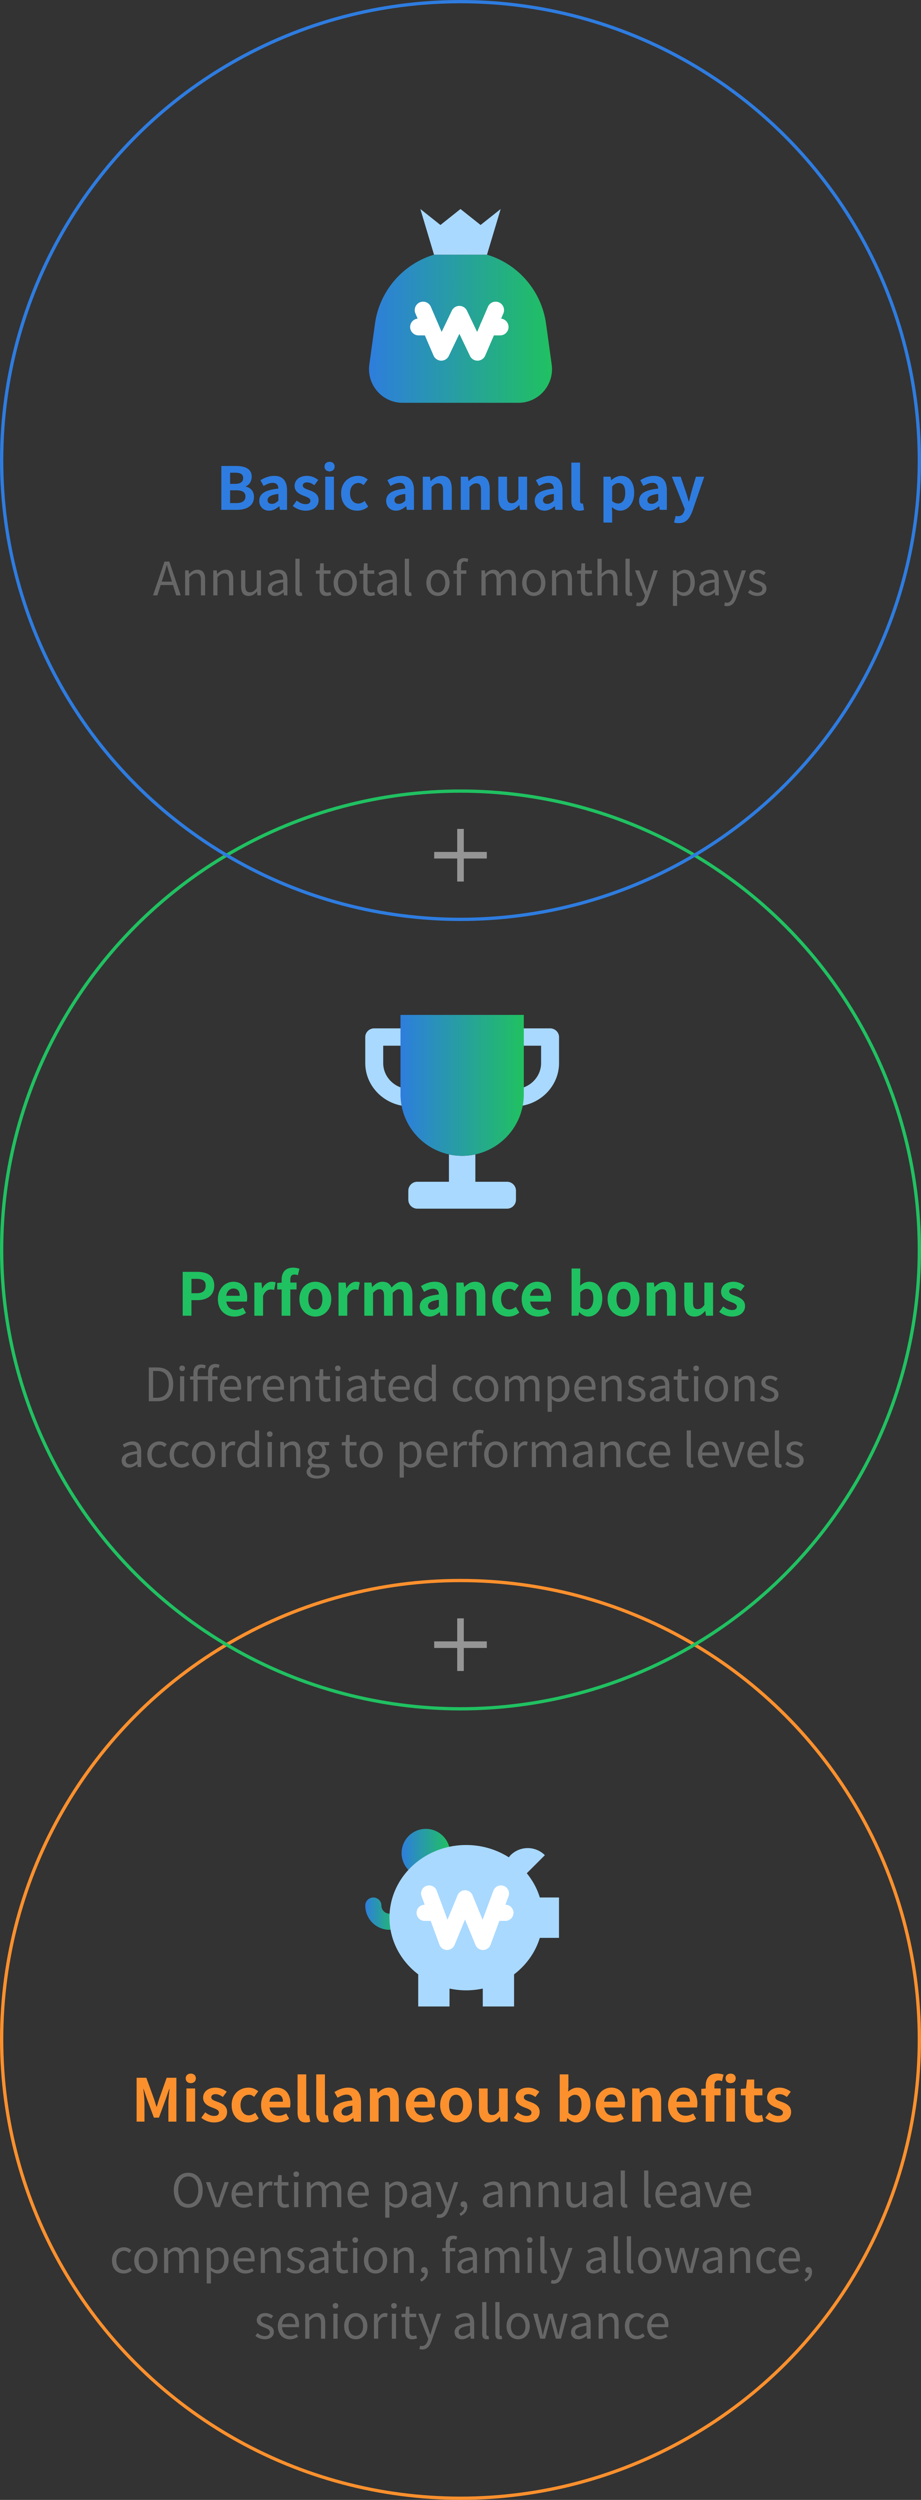 <svg width="280" height="760" viewBox="0 0 280 760" fill="none" xmlns="http://www.w3.org/2000/svg">
    <rect x="0" y="0" width="280" height="760" fill="#333333" stroke="none"/>
    <circle cx="140" cy="620" r="139.5" stroke="#FB902D"/>
    <g clip-path="url(#4yy8hvw2ea)">
        <path d="M129.457 570.727a7.364 7.364 0 1 0 0-14.728 7.364 7.364 0 0 0 0 14.728z" fill="url(#3wvltihvpb)"/>
        <path d="M118.411 586.681a7.369 7.369 0 0 1-7.364-7.363 2.462 2.462 0 0 1 2.454-2.455 2.463 2.463 0 0 1 2.455 2.455 2.462 2.462 0 0 0 2.455 2.454 2.462 2.462 0 0 1 2.454 2.455 2.46 2.46 0 0 1-2.454 2.454z" fill="url(#ckaf78bw5c)"/>
        <path d="M169.956 576.863h-5.842c-.822-2.713-2.185-5.192-3.964-7.364l5.498-5.498c-2.872-2.872-7.536-2.872-10.42 0-.208.209-.356.429-.527.65-3.707-2.356-8.174-3.743-12.973-3.743-12.874 0-23.318 9.892-23.318 22.091 0 6.971 3.424 13.181 8.738 17.231v9.769h9.512v-5.449c1.632.344 3.326.54 5.056.54a24.42 24.42 0 0 0 5.056-.54v5.449h9.512v-9.769c3.694-2.81 6.468-6.664 7.83-11.095h5.829v-12.272h.013z" fill="#A9D9FF"/>
        <path d="M153.669 579.073h-.024l.957-2.577a2.46 2.46 0 0 0-1.448-3.154A2.449 2.449 0 0 0 150 574.79l-3.277 8.836-3.068-7.449a2.46 2.46 0 0 0-2.271-1.522c-.994 0-1.89.601-2.27 1.522l-3.069 7.449-3.276-8.836a2.454 2.454 0 0 0-3.154-1.448 2.45 2.45 0 0 0-1.449 3.154l.958 2.577h-.025a2.462 2.462 0 0 0-2.454 2.455 2.46 2.46 0 0 0 2.454 2.454h1.841l2.675 7.241a2.456 2.456 0 0 0 2.259 1.596c.994.024 1.926-.589 2.319-1.522l3.179-7.744 3.191 7.744a2.458 2.458 0 0 0 2.27 1.522h.049a2.465 2.465 0 0 0 2.258-1.608l2.676-7.241h1.841a2.462 2.462 0 0 0 2.454-2.455 2.46 2.46 0 0 0-2.454-2.454l.012.012z" fill="#fff"/>
    </g>
    <path d="M41.53 645v-13.338h2.952l2.268 6.246c.288.828.54 1.71.81 2.556h.09c.288-.846.522-1.728.81-2.556l2.214-6.246h2.952V645h-2.43v-5.562c0-1.26.198-3.114.342-4.374h-.09l-1.08 3.132-2.052 5.598h-1.53l-2.07-5.598-1.062-3.132h-.072c.126 1.26.342 3.114.342 4.374V645H41.53zm15.147 0v-10.08h2.646V645h-2.646zm1.332-11.7c-.918 0-1.548-.576-1.548-1.458 0-.864.63-1.44 1.548-1.44.9 0 1.53.576 1.53 1.44 0 .882-.63 1.458-1.53 1.458zm7.015 11.952c-1.35 0-2.826-.594-3.834-1.422l1.206-1.656c.9.702 1.764 1.098 2.7 1.098 1.008 0 1.458-.432 1.458-1.062 0-.756-1.044-1.098-2.106-1.512-1.278-.486-2.7-1.26-2.7-2.952 0-1.8 1.458-3.078 3.762-3.078 1.458 0 2.592.612 3.42 1.242l-1.188 1.602c-.72-.522-1.422-.864-2.16-.864-.918 0-1.35.396-1.35.972 0 .738.936 1.008 1.998 1.404 1.332.504 2.808 1.17 2.808 3.042 0 1.764-1.386 3.186-4.014 3.186zm10.316 0c-2.79 0-4.914-1.944-4.914-5.292s2.412-5.292 5.148-5.292c1.242 0 2.196.486 2.934 1.116l-1.26 1.71c-.504-.432-.972-.666-1.53-.666-1.548 0-2.592 1.242-2.592 3.132 0 1.908 1.062 3.132 2.502 3.132.72 0 1.404-.342 1.962-.81l1.062 1.746a5.08 5.08 0 0 1-3.312 1.224zm9.055 0c-2.826 0-5.022-1.962-5.022-5.292 0-3.258 2.304-5.292 4.698-5.292 2.772 0 4.212 2.034 4.212 4.806 0 .504-.054.99-.126 1.224h-6.21c.216 1.656 1.296 2.52 2.79 2.52.828 0 1.548-.252 2.268-.702l.9 1.62c-.99.684-2.268 1.116-3.51 1.116zm-2.484-6.318h4.104c0-1.35-.612-2.214-1.908-2.214-1.062 0-1.998.756-2.196 2.214zm11.035 6.318c-1.836 0-2.484-1.206-2.484-3.078v-11.538h2.646v11.646c0 .612.27.81.522.81.108 0 .18 0 .36-.036l.324 1.962c-.306.126-.738.234-1.368.234zm5.678 0c-1.836 0-2.484-1.206-2.484-3.078v-11.538h2.646v11.646c0 .612.27.81.522.81.108 0 .18 0 .36-.036l.324 1.962c-.306.126-.738.234-1.368.234zm5.678 0c-1.8 0-2.988-1.278-2.988-2.988 0-2.16 1.746-3.294 5.814-3.726-.054-.99-.486-1.746-1.728-1.746-.936 0-1.836.414-2.772.954l-.954-1.746c1.188-.738 2.628-1.332 4.212-1.332 2.556 0 3.87 1.53 3.87 4.446V645h-2.16l-.18-1.08h-.072c-.882.756-1.89 1.332-3.042 1.332zm.864-2.07c.756 0 1.314-.36 1.962-.99v-2.034c-2.466.306-3.294.99-3.294 1.89 0 .792.558 1.134 1.332 1.134zm7.286 1.818v-10.08h2.16l.198 1.332h.054c.882-.864 1.908-1.584 3.276-1.584 2.178 0 3.114 1.512 3.114 4.05V645h-2.646v-5.958c0-1.566-.432-2.106-1.422-2.106-.828 0-1.35.396-2.088 1.134V645h-2.646zm15.924.252c-2.826 0-5.022-1.962-5.022-5.292 0-3.258 2.304-5.292 4.698-5.292 2.772 0 4.212 2.034 4.212 4.806 0 .504-.054.99-.126 1.224h-6.21c.216 1.656 1.296 2.52 2.79 2.52.828 0 1.548-.252 2.268-.702l.9 1.62c-.99.684-2.268 1.116-3.51 1.116zm-2.484-6.318h4.104c0-1.35-.612-2.214-1.908-2.214-1.062 0-1.998.756-2.196 2.214zm12.763 6.318c-2.52 0-4.842-1.944-4.842-5.292s2.322-5.292 4.842-5.292c2.52 0 4.842 1.944 4.842 5.292s-2.322 5.292-4.842 5.292zm0-2.16c1.368 0 2.142-1.224 2.142-3.132 0-1.89-.774-3.132-2.142-3.132-1.368 0-2.142 1.242-2.142 3.132 0 1.908.774 3.132 2.142 3.132zm10.061 2.16c-2.178 0-3.114-1.512-3.114-4.032v-6.3h2.646v5.958c0 1.548.432 2.106 1.404 2.106.828 0 1.368-.36 2.052-1.26v-6.804h2.646V645h-2.16l-.198-1.44h-.072c-.864 1.026-1.836 1.692-3.204 1.692zm11.335 0c-1.35 0-2.826-.594-3.834-1.422l1.206-1.656c.9.702 1.764 1.098 2.7 1.098 1.008 0 1.458-.432 1.458-1.062 0-.756-1.044-1.098-2.106-1.512-1.278-.486-2.7-1.26-2.7-2.952 0-1.8 1.458-3.078 3.762-3.078 1.458 0 2.592.612 3.42 1.242l-1.188 1.602c-.72-.522-1.422-.864-2.16-.864-.918 0-1.35.396-1.35.972 0 .738.936 1.008 1.998 1.404 1.332.504 2.808 1.17 2.808 3.042 0 1.764-1.386 3.186-4.014 3.186zm15.168 0c-.9 0-1.872-.468-2.682-1.314h-.072l-.234 1.062h-2.07v-14.364h2.646v3.618l-.072 1.62c.792-.72 1.8-1.206 2.79-1.206 2.484 0 3.978 2.034 3.978 5.112 0 3.474-2.07 5.472-4.284 5.472zm-.594-2.178c1.224 0 2.16-1.044 2.16-3.24 0-1.926-.612-2.988-1.998-2.988-.684 0-1.296.342-1.98 1.044v4.428c.63.558 1.278.756 1.818.756zm11.512 2.178c-2.826 0-5.022-1.962-5.022-5.292 0-3.258 2.304-5.292 4.698-5.292 2.772 0 4.212 2.034 4.212 4.806 0 .504-.054.99-.126 1.224h-6.21c.216 1.656 1.296 2.52 2.79 2.52.828 0 1.548-.252 2.268-.702l.9 1.62c-.99.684-2.268 1.116-3.51 1.116zm-2.484-6.318h4.104c0-1.35-.612-2.214-1.908-2.214-1.062 0-1.998.756-2.196 2.214zm8.551 6.066v-10.08h2.16l.198 1.332h.054c.882-.864 1.908-1.584 3.276-1.584 2.178 0 3.114 1.512 3.114 4.05V645h-2.646v-5.958c0-1.566-.432-2.106-1.422-2.106-.828 0-1.35.396-2.088 1.134V645h-2.646zm15.923.252c-2.826 0-5.022-1.962-5.022-5.292 0-3.258 2.304-5.292 4.698-5.292 2.772 0 4.212 2.034 4.212 4.806 0 .504-.054.99-.126 1.224h-6.21c.216 1.656 1.296 2.52 2.79 2.52.828 0 1.548-.252 2.268-.702l.9 1.62c-.99.684-2.268 1.116-3.51 1.116zm-2.484-6.318h4.104c0-1.35-.612-2.214-1.908-2.214-1.062 0-1.998.756-2.196 2.214zm8.914 6.066v-7.992h-1.35v-1.962l1.35-.108v-.828c0-2.106.972-3.726 3.51-3.726.774 0 1.458.18 1.908.342l-.486 1.962a2.87 2.87 0 0 0-1.062-.216c-.792 0-1.224.468-1.224 1.584v.864h1.89v2.088h-1.89V645h-2.646zm6.246 0v-10.08h2.628V645h-2.628zm1.314-11.7c-.918 0-1.53-.576-1.53-1.458 0-.864.612-1.44 1.53-1.44s1.548.576 1.548 1.44c0 .882-.63 1.458-1.548 1.458zm7.844 11.952c-2.394 0-3.312-1.53-3.312-3.78v-4.464h-1.422v-1.962l1.566-.126.306-2.718h2.196v2.718h2.484v2.088h-2.484v4.464c0 1.152.468 1.692 1.368 1.692.324 0 .72-.108.99-.216l.432 1.926c-.54.18-1.242.378-2.124.378zm6.537 0c-1.35 0-2.826-.594-3.834-1.422l1.206-1.656c.9.702 1.764 1.098 2.7 1.098 1.008 0 1.458-.432 1.458-1.062 0-.756-1.044-1.098-2.106-1.512-1.278-.486-2.7-1.26-2.7-2.952 0-1.8 1.458-3.078 3.762-3.078 1.458 0 2.592.612 3.42 1.242l-1.188 1.602c-.72-.522-1.422-.864-2.16-.864-.918 0-1.35.396-1.35.972 0 .738.936 1.008 1.998 1.404 1.332.504 2.808 1.17 2.808 3.042 0 1.764-1.386 3.186-4.014 3.186z" fill="#FB902D"/>
    <path d="M57.23 671.182c-2.576 0-4.382-2.058-4.382-5.348s1.806-5.292 4.382-5.292c2.576 0 4.382 2.002 4.382 5.292s-1.806 5.348-4.382 5.348zm0-1.134c1.834 0 3.052-1.652 3.052-4.214 0-2.576-1.218-4.158-3.052-4.158-1.848 0-3.052 1.582-3.052 4.158 0 2.562 1.204 4.214 3.052 4.214zm8.123.952-2.744-7.602h1.33l1.428 4.326c.238.742.476 1.526.714 2.24h.056c.238-.714.476-1.498.7-2.24l1.442-4.326h1.26L66.837 671h-1.484zm8.674.182c-2.016 0-3.64-1.47-3.64-3.976 0-2.464 1.666-4.004 3.43-4.004 1.932 0 3.024 1.4 3.024 3.57 0 .28-.028.546-.056.728H71.66c.084 1.624 1.078 2.66 2.52 2.66.742 0 1.344-.224 1.904-.602l.462.84c-.672.434-1.484.784-2.52.784zm-2.38-4.606h4.074c0-1.526-.7-2.352-1.89-2.352-1.078 0-2.03.868-2.184 2.352zM78.713 671v-7.602h1.05l.112 1.386h.042c.532-.966 1.302-1.582 2.156-1.582.336 0 .574.042.812.168l-.238 1.12c-.252-.098-.434-.126-.742-.126-.63 0-1.414.448-1.918 1.75V671h-1.274zm7.822.182c-1.624 0-2.17-1.022-2.17-2.534v-4.214H83.23v-.966l1.19-.07.153-2.142h1.064v2.142h2.058v1.036h-2.058v4.242c0 .938.294 1.47 1.176 1.47.267 0 .617-.098.869-.196l.251.952c-.433.14-.938.28-1.4.28zm2.883-.182v-7.602h1.274V671h-1.274zm.644-9.17c-.504 0-.854-.336-.854-.854 0-.49.35-.826.854-.826s.854.336.854.826c0 .518-.35.854-.854.854zm3.211 9.17v-7.602h1.05l.112 1.106h.042c.658-.728 1.456-1.302 2.366-1.302 1.162 0 1.792.56 2.1 1.456.784-.854 1.582-1.456 2.506-1.456 1.568 0 2.31 1.036 2.31 2.982V671h-1.274v-4.648c0-1.428-.448-2.03-1.414-2.03-.588 0-1.204.378-1.918 1.162V671H97.88v-4.648c0-1.428-.448-2.03-1.414-2.03-.574 0-1.218.378-1.918 1.162V671h-1.274zm16.027.182c-2.016 0-3.64-1.47-3.64-3.976 0-2.464 1.666-4.004 3.43-4.004 1.932 0 3.024 1.4 3.024 3.57 0 .28-.028.546-.056.728h-5.124c.084 1.624 1.078 2.66 2.52 2.66.742 0 1.344-.224 1.904-.602l.462.84c-.672.434-1.484.784-2.52.784zm-2.38-4.606h4.074c0-1.526-.7-2.352-1.89-2.352-1.078 0-2.03.868-2.184 2.352zm10.197 7.63v-10.808h1.05l.112.868h.042c.686-.56 1.54-1.064 2.422-1.064 1.96 0 3.024 1.54 3.024 3.878 0 2.604-1.554 4.102-3.304 4.102-.686 0-1.414-.322-2.1-.882l.028 1.33v2.576h-1.274zm3.136-4.088c1.26 0 2.184-1.134 2.184-3.024 0-1.68-.56-2.814-2.002-2.814-.644 0-1.302.364-2.044 1.05v3.99c.686.588 1.358.798 1.862.798zm7.077 1.064c-1.274 0-2.226-.784-2.226-2.156 0-1.652 1.442-2.478 4.676-2.842 0-.98-.322-1.918-1.568-1.918-.882 0-1.68.406-2.282.812l-.504-.882c.7-.448 1.778-.994 2.996-.994 1.848 0 2.632 1.246 2.632 3.122V671h-1.05l-.112-.91h-.042c-.728.602-1.582 1.092-2.52 1.092zm.364-1.022c.742 0 1.344-.35 2.086-1.008v-2.128c-2.562.308-3.43.938-3.43 1.918 0 .868.588 1.218 1.344 1.218zm5.914 4.116a2.34 2.34 0 0 1-.896-.154l.252-1.022c.154.056.378.126.574.126.868 0 1.414-.7 1.722-1.638l.168-.574-3.052-7.616h1.33l1.554 4.228c.224.658.49 1.442.728 2.128h.07c.21-.686.434-1.456.644-2.128l1.358-4.228h1.246l-2.87 8.232c-.518 1.498-1.316 2.646-2.828 2.646zm6.404-.616-.308-.756c.882-.392 1.4-1.078 1.4-1.904-.056.014-.098.014-.154.014-.49 0-.938-.308-.938-.896 0-.546.448-.896.966-.896.672 0 1.078.574 1.078 1.512 0 1.344-.784 2.394-2.044 2.926zm9.015-2.478c-1.274 0-2.226-.784-2.226-2.156 0-1.652 1.442-2.478 4.676-2.842 0-.98-.322-1.918-1.568-1.918-.882 0-1.68.406-2.282.812l-.504-.882c.7-.448 1.778-.994 2.996-.994 1.848 0 2.632 1.246 2.632 3.122V671h-1.05l-.112-.91h-.042c-.728.602-1.582 1.092-2.52 1.092zm.364-1.022c.742 0 1.344-.35 2.086-1.008v-2.128c-2.562.308-3.43.938-3.43 1.918 0 .868.588 1.218 1.344 1.218zm5.789.84v-7.602h1.05l.112 1.092h.042c.728-.714 1.512-1.288 2.548-1.288 1.596 0 2.324 1.036 2.324 2.982V671h-1.274v-4.648c0-1.428-.434-2.03-1.442-2.03-.784 0-1.316.392-2.086 1.162V671h-1.274zm8.558 0v-7.602h1.05l.112 1.092h.042c.728-.714 1.512-1.288 2.548-1.288 1.596 0 2.324 1.036 2.324 2.982V671h-1.274v-4.648c0-1.428-.434-2.03-1.442-2.03-.784 0-1.316.392-2.086 1.162V671h-1.274zm10.771.182c-1.596 0-2.31-1.036-2.31-2.968v-4.816h1.274v4.662c0 1.414.42 2.016 1.428 2.016.784 0 1.33-.378 2.058-1.288v-5.39h1.274V671h-1.064l-.098-1.19h-.042c-.714.826-1.47 1.372-2.52 1.372zm8.042 0c-1.274 0-2.226-.784-2.226-2.156 0-1.652 1.442-2.478 4.676-2.842 0-.98-.322-1.918-1.568-1.918-.882 0-1.68.406-2.282.812l-.504-.882c.7-.448 1.778-.994 2.996-.994 1.848 0 2.632 1.246 2.632 3.122V671h-1.05l-.112-.91h-.042c-.728.602-1.582 1.092-2.52 1.092zm.364-1.022c.742 0 1.344-.35 2.086-1.008v-2.128c-2.562.308-3.43.938-3.43 1.918 0 .868.588 1.218 1.344 1.218zm7.132 1.022c-.952 0-1.344-.616-1.344-1.694v-9.632h1.274v9.716c0 .392.168.546.364.546.07 0 .126 0 .266-.028l.182.98c-.182.07-.392.112-.742.112zm7.123 0c-.952 0-1.344-.616-1.344-1.694v-9.632h1.274v9.716c0 .392.168.546.364.546.07 0 .126 0 .266-.028l.182.98c-.182.07-.392.112-.742.112zm5.714 0c-2.016 0-3.64-1.47-3.64-3.976 0-2.464 1.666-4.004 3.43-4.004 1.932 0 3.024 1.4 3.024 3.57 0 .28-.028.546-.056.728h-5.124c.084 1.624 1.078 2.66 2.52 2.66.742 0 1.344-.224 1.904-.602l.462.84c-.672.434-1.484.784-2.52.784zm-2.38-4.606h4.074c0-1.526-.7-2.352-1.89-2.352-1.078 0-2.03.868-2.184 2.352zm8.597 4.606c-1.274 0-2.226-.784-2.226-2.156 0-1.652 1.442-2.478 4.676-2.842 0-.98-.322-1.918-1.568-1.918-.882 0-1.68.406-2.282.812l-.504-.882c.7-.448 1.778-.994 2.996-.994 1.848 0 2.632 1.246 2.632 3.122V671h-1.05l-.112-.91h-.042c-.728.602-1.582 1.092-2.52 1.092zm.364-1.022c.742 0 1.344-.35 2.086-1.008v-2.128c-2.562.308-3.43.938-3.43 1.918 0 .868.588 1.218 1.344 1.218zm7.427.84-2.744-7.602h1.33l1.428 4.326c.238.742.476 1.526.714 2.24h.056c.238-.714.476-1.498.7-2.24l1.442-4.326h1.26L218.376 671h-1.484zm8.674.182c-2.016 0-3.64-1.47-3.64-3.976 0-2.464 1.666-4.004 3.43-4.004 1.932 0 3.024 1.4 3.024 3.57 0 .28-.028.546-.056.728H223.2c.084 1.624 1.078 2.66 2.52 2.66.742 0 1.344-.224 1.904-.602l.462.84c-.672.434-1.484.784-2.52.784zm-2.38-4.606h4.074c0-1.526-.7-2.352-1.89-2.352-1.078 0-2.03.868-2.184 2.352zM37.61 691.182c-2.016 0-3.57-1.456-3.57-3.976 0-2.534 1.722-4.004 3.668-4.004.994 0 1.68.42 2.226.896l-.658.84c-.448-.392-.91-.672-1.512-.672-1.386 0-2.394 1.19-2.394 2.94s.952 2.912 2.352 2.912c.7 0 1.316-.322 1.792-.756l.56.854a3.686 3.686 0 0 1-2.464.966zm6.74 0c-1.863 0-3.529-1.456-3.529-3.976 0-2.534 1.666-4.004 3.528-4.004s3.528 1.47 3.528 4.004c0 2.52-1.666 3.976-3.528 3.976zm0-1.064c1.315 0 2.211-1.162 2.211-2.912s-.896-2.94-2.212-2.94c-1.316 0-2.198 1.19-2.198 2.94s.882 2.912 2.198 2.912zm5.536.882v-7.602h1.05l.112 1.106h.042c.658-.728 1.456-1.302 2.366-1.302 1.162 0 1.792.56 2.1 1.456.784-.854 1.582-1.456 2.506-1.456 1.568 0 2.31 1.036 2.31 2.982V691h-1.274v-4.648c0-1.428-.448-2.03-1.414-2.03-.588 0-1.204.378-1.918 1.162V691h-1.274v-4.648c0-1.428-.448-2.03-1.414-2.03-.574 0-1.218.378-1.918 1.162V691h-1.274zm12.96 3.206v-10.808h1.05l.113.868h.042c.686-.56 1.54-1.064 2.422-1.064 1.96 0 3.024 1.54 3.024 3.878 0 2.604-1.554 4.102-3.304 4.102-.686 0-1.414-.322-2.1-.882l.028 1.33v2.576h-1.274zm3.137-4.088c1.26 0 2.184-1.134 2.184-3.024 0-1.68-.56-2.814-2.002-2.814-.644 0-1.302.364-2.044 1.05v3.99c.686.588 1.358.798 1.862.798zm8.611 1.064c-2.016 0-3.64-1.47-3.64-3.976 0-2.464 1.666-4.004 3.43-4.004 1.932 0 3.024 1.4 3.024 3.57 0 .28-.028.546-.056.728h-5.124c.084 1.624 1.078 2.66 2.52 2.66.742 0 1.344-.224 1.904-.602l.462.84c-.672.434-1.484.784-2.52.784zm-2.38-4.606h4.074c0-1.526-.7-2.352-1.89-2.352-1.078 0-2.03.868-2.184 2.352zM79.28 691v-7.602h1.05l.112 1.092h.042c.728-.714 1.512-1.288 2.548-1.288 1.596 0 2.324 1.036 2.324 2.982V691h-1.274v-4.648c0-1.428-.434-2.03-1.442-2.03-.784 0-1.316.392-2.086 1.162V691H79.28zm10.547.182c-1.078 0-2.114-.448-2.842-1.05l.63-.84c.658.532 1.344.896 2.254.896 1.008 0 1.498-.532 1.498-1.19 0-.784-.896-1.12-1.736-1.442-1.064-.392-2.226-.91-2.226-2.198 0-1.204.98-2.156 2.632-2.156.938 0 1.764.392 2.352.854l-.616.826c-.518-.392-1.05-.672-1.722-.672-.966 0-1.414.504-1.414 1.092 0 .728.784.994 1.638 1.316 1.106.42 2.324.868 2.324 2.31 0 1.232-.98 2.254-2.772 2.254zm6.31 0c-1.273 0-2.225-.784-2.225-2.156 0-1.652 1.442-2.478 4.676-2.842 0-.98-.322-1.918-1.568-1.918-.882 0-1.68.406-2.282.812l-.504-.882c.7-.448 1.778-.994 2.996-.994 1.848 0 2.632 1.246 2.632 3.122V691h-1.05l-.112-.91h-.042c-.728.602-1.582 1.092-2.52 1.092zm.365-1.022c.742 0 1.344-.35 2.086-1.008v-2.128c-2.562.308-3.43.938-3.43 1.918 0 .868.588 1.218 1.344 1.218zm7.977 1.022c-1.624 0-2.17-1.022-2.17-2.534v-4.214h-1.134v-.966l1.19-.07.154-2.142h1.064v2.142h2.058v1.036h-2.058v4.242c0 .938.294 1.47 1.176 1.47.266 0 .616-.098.868-.196l.252.952c-.434.14-.938.28-1.4.28zm2.883-.182v-7.602h1.274V691h-1.274zm.644-9.17c-.504 0-.854-.336-.854-.854 0-.49.35-.826.854-.826s.854.336.854.826c0 .518-.35.854-.854.854zm6.166 9.352c-1.862 0-3.528-1.456-3.528-3.976 0-2.534 1.666-4.004 3.528-4.004s3.528 1.47 3.528 4.004c0 2.52-1.666 3.976-3.528 3.976zm0-1.064c1.316 0 2.212-1.162 2.212-2.912s-.896-2.94-2.212-2.94c-1.316 0-2.198 1.19-2.198 2.94s.882 2.912 2.198 2.912zm5.536.882v-7.602h1.05l.112 1.092h.042c.728-.714 1.512-1.288 2.548-1.288 1.596 0 2.324 1.036 2.324 2.982V691h-1.274v-4.648c0-1.428-.434-2.03-1.442-2.03-.784 0-1.316.392-2.086 1.162V691h-1.274zm8.321 2.66-.308-.756c.882-.392 1.4-1.078 1.4-1.904-.056.014-.098.014-.154.014-.49 0-.938-.308-.938-.896 0-.546.448-.896.966-.896.672 0 1.078.574 1.078 1.512 0 1.344-.784 2.394-2.044 2.926zm7.475-2.66v-6.566h-1.036v-.966l1.036-.07v-1.218c0-1.54.7-2.506 2.212-2.506.462 0 .924.098 1.274.252l-.28.966a2.158 2.158 0 0 0-.854-.196c-.728 0-1.078.518-1.078 1.498v1.204h1.61v1.036h-1.61V691h-1.274zm5.778.182c-1.274 0-2.226-.784-2.226-2.156 0-1.652 1.442-2.478 4.676-2.842 0-.98-.322-1.918-1.568-1.918-.882 0-1.68.406-2.282.812l-.504-.882c.7-.448 1.778-.994 2.996-.994 1.848 0 2.632 1.246 2.632 3.122V691h-1.05l-.112-.91h-.042c-.728.602-1.582 1.092-2.52 1.092zm.364-1.022c.742 0 1.344-.35 2.086-1.008v-2.128c-2.562.308-3.43.938-3.43 1.918 0 .868.588 1.218 1.344 1.218zm5.788.84v-7.602h1.05l.112 1.106h.042c.658-.728 1.456-1.302 2.366-1.302 1.162 0 1.792.56 2.1 1.456.784-.854 1.582-1.456 2.506-1.456 1.568 0 2.31 1.036 2.31 2.982V691h-1.274v-4.648c0-1.428-.448-2.03-1.414-2.03-.588 0-1.204.378-1.918 1.162V691h-1.274v-4.648c0-1.428-.448-2.03-1.414-2.03-.574 0-1.218.378-1.918 1.162V691h-1.274zm12.961 0v-7.602h1.274V691h-1.274zm.644-9.17c-.504 0-.854-.336-.854-.854 0-.49.35-.826.854-.826s.854.336.854.826c0 .518-.35.854-.854.854zm4.556 9.352c-.952 0-1.344-.616-1.344-1.694v-9.632h1.274v9.716c0 .392.168.546.364.546.07 0 .126 0 .266-.028l.182.98c-.182.07-.392.112-.742.112zm2.774 3.094a2.34 2.34 0 0 1-.896-.154l.252-1.022c.154.056.378.126.574.126.868 0 1.414-.7 1.722-1.638l.168-.574-3.052-7.616h1.33l1.554 4.228c.224.658.49 1.442.728 2.128h.07c.21-.686.434-1.456.644-2.128l1.358-4.228h1.246l-2.87 8.232c-.518 1.498-1.316 2.646-2.828 2.646zm12.056-3.094c-1.274 0-2.226-.784-2.226-2.156 0-1.652 1.442-2.478 4.676-2.842 0-.98-.322-1.918-1.568-1.918-.882 0-1.68.406-2.282.812l-.504-.882c.7-.448 1.778-.994 2.996-.994 1.848 0 2.632 1.246 2.632 3.122V691h-1.05l-.112-.91h-.042c-.728.602-1.582 1.092-2.52 1.092zm.364-1.022c.742 0 1.344-.35 2.086-1.008v-2.128c-2.562.308-3.43.938-3.43 1.918 0 .868.588 1.218 1.344 1.218zm7.132 1.022c-.952 0-1.344-.616-1.344-1.694v-9.632h1.274v9.716c0 .392.168.546.364.546.07 0 .126 0 .266-.028l.182.98c-.182.07-.392.112-.742.112zm3.992 0c-.952 0-1.344-.616-1.344-1.694v-9.632h1.274v9.716c0 .392.168.546.364.546.07 0 .126 0 .266-.028l.182.98c-.182.07-.392.112-.742.112zm5.602 0c-1.862 0-3.528-1.456-3.528-3.976 0-2.534 1.666-4.004 3.528-4.004s3.528 1.47 3.528 4.004c0 2.52-1.666 3.976-3.528 3.976zm0-1.064c1.316 0 2.212-1.162 2.212-2.912s-.896-2.94-2.212-2.94c-1.316 0-2.198 1.19-2.198 2.94s.882 2.912 2.198 2.912zm6.686.882-2.114-7.602h1.302l1.134 4.396c.154.728.308 1.414.448 2.128h.07c.168-.714.322-1.414.518-2.128l1.176-4.396h1.246l1.19 4.396c.182.728.35 1.414.532 2.128h.056c.168-.714.308-1.4.476-2.128l1.12-4.396h1.204L210.515 691h-1.54l-1.106-4.102c-.196-.714-.336-1.414-.518-2.184h-.07c-.168.77-.322 1.484-.518 2.212L205.699 691h-1.498zm11.62.182c-1.274 0-2.226-.784-2.226-2.156 0-1.652 1.442-2.478 4.676-2.842 0-.98-.322-1.918-1.568-1.918-.882 0-1.68.406-2.282.812l-.504-.882c.7-.448 1.778-.994 2.996-.994 1.848 0 2.632 1.246 2.632 3.122V691h-1.05l-.112-.91h-.042c-.728.602-1.582 1.092-2.52 1.092zm.364-1.022c.742 0 1.344-.35 2.086-1.008v-2.128c-2.562.308-3.43.938-3.43 1.918 0 .868.588 1.218 1.344 1.218zm5.789.84v-7.602h1.05l.112 1.092h.042c.728-.714 1.512-1.288 2.548-1.288 1.596 0 2.324 1.036 2.324 2.982V691h-1.274v-4.648c0-1.428-.434-2.03-1.442-2.03-.784 0-1.316.392-2.086 1.162V691h-1.274zm11.554.182c-2.016 0-3.57-1.456-3.57-3.976 0-2.534 1.722-4.004 3.668-4.004.994 0 1.68.42 2.226.896l-.658.84c-.448-.392-.91-.672-1.512-.672-1.386 0-2.394 1.19-2.394 2.94s.952 2.912 2.352 2.912c.7 0 1.316-.322 1.792-.756l.56.854a3.686 3.686 0 0 1-2.464.966zm6.851 0c-2.016 0-3.64-1.47-3.64-3.976 0-2.464 1.666-4.004 3.43-4.004 1.932 0 3.024 1.4 3.024 3.57 0 .28-.028.546-.056.728h-5.124c.084 1.624 1.078 2.66 2.52 2.66.742 0 1.344-.224 1.904-.602l.462.84c-.672.434-1.484.784-2.52.784zm-2.38-4.606h4.074c0-1.526-.7-2.352-1.89-2.352-1.078 0-2.03.868-2.184 2.352zm6.828 7.084-.308-.756c.882-.392 1.4-1.078 1.4-1.904-.056.014-.098.014-.154.014-.49 0-.938-.308-.938-.896 0-.546.448-.896.966-.896.672 0 1.078.574 1.078 1.512 0 1.344-.784 2.394-2.044 2.926zM80.482 711.182c-1.078 0-2.114-.448-2.842-1.05l.63-.84c.658.532 1.344.896 2.254.896 1.008 0 1.498-.532 1.498-1.19 0-.784-.896-1.12-1.736-1.442-1.064-.392-2.226-.91-2.226-2.198 0-1.204.98-2.156 2.632-2.156.938 0 1.764.392 2.352.854l-.616.826c-.518-.392-1.05-.672-1.722-.672-.966 0-1.414.504-1.414 1.092 0 .728.784.994 1.638 1.316 1.106.42 2.324.868 2.324 2.31 0 1.232-.98 2.254-2.772 2.254zm7.627 0c-2.016 0-3.64-1.47-3.64-3.976 0-2.464 1.666-4.004 3.43-4.004 1.932 0 3.024 1.4 3.024 3.57 0 .28-.028.546-.056.728h-5.124c.084 1.624 1.078 2.66 2.52 2.66.742 0 1.344-.224 1.904-.602l.462.84c-.672.434-1.484.784-2.52.784zm-2.38-4.606h4.074c0-1.526-.7-2.352-1.89-2.352-1.078 0-2.03.868-2.184 2.352zM92.795 711v-7.602h1.05l.112 1.092h.042c.728-.714 1.512-1.288 2.548-1.288 1.596 0 2.324 1.036 2.324 2.982V711h-1.274v-4.648c0-1.428-.434-2.03-1.442-2.03-.784 0-1.316.392-2.086 1.162V711h-1.274zm8.558 0v-7.602h1.274V711h-1.274zm.644-9.17c-.504 0-.854-.336-.854-.854 0-.49.35-.826.854-.826s.854.336.854.826c0 .518-.35.854-.854.854zm6.166 9.352c-1.862 0-3.528-1.456-3.528-3.976 0-2.534 1.666-4.004 3.528-4.004s3.528 1.47 3.528 4.004c0 2.52-1.666 3.976-3.528 3.976zm0-1.064c1.316 0 2.212-1.162 2.212-2.912s-.896-2.94-2.212-2.94c-1.316 0-2.198 1.19-2.198 2.94s.882 2.912 2.198 2.912zm5.536.882v-7.602h1.05l.112 1.386h.042c.532-.966 1.302-1.582 2.156-1.582.336 0 .574.042.812.168l-.238 1.12c-.252-.098-.434-.126-.742-.126-.63 0-1.414.448-1.918 1.75V711h-1.274zm5.428 0v-7.602h1.274V711h-1.274zm.644-9.17c-.504 0-.854-.336-.854-.854 0-.49.35-.826.854-.826s.854.336.854.826c0 .518-.35.854-.854.854zm5.605 9.352c-1.624 0-2.17-1.022-2.17-2.534v-4.214h-1.134v-.966l1.19-.07.154-2.142h1.064v2.142h2.058v1.036h-2.058v4.242c0 .938.294 1.47 1.176 1.47.266 0 .616-.098.868-.196l.252.952c-.434.14-.938.28-1.4.28zm3.01 3.094a2.34 2.34 0 0 1-.896-.154l.252-1.022c.154.056.378.126.574.126.868 0 1.414-.7 1.722-1.638l.168-.574-3.052-7.616h1.33l1.554 4.228c.224.658.49 1.442.728 2.128h.07c.21-.686.434-1.456.644-2.128l1.358-4.228h1.246l-2.87 8.232c-.518 1.498-1.316 2.646-2.828 2.646zm12.055-3.094c-1.274 0-2.226-.784-2.226-2.156 0-1.652 1.442-2.478 4.676-2.842 0-.98-.322-1.918-1.568-1.918-.882 0-1.68.406-2.282.812l-.504-.882c.7-.448 1.778-.994 2.996-.994 1.848 0 2.632 1.246 2.632 3.122V711h-1.05l-.112-.91h-.042c-.728.602-1.582 1.092-2.52 1.092zm.364-1.022c.742 0 1.344-.35 2.086-1.008v-2.128c-2.562.308-3.43.938-3.43 1.918 0 .868.588 1.218 1.344 1.218zm7.133 1.022c-.952 0-1.344-.616-1.344-1.694v-9.632h1.274v9.716c0 .392.168.546.364.546.07 0 .126 0 .266-.028l.182.98c-.182.07-.392.112-.742.112zm3.992 0c-.952 0-1.344-.616-1.344-1.694v-9.632h1.274v9.716c0 .392.168.546.364.546.07 0 .126 0 .266-.028l.182.98c-.182.07-.392.112-.742.112zm5.602 0c-1.862 0-3.528-1.456-3.528-3.976 0-2.534 1.666-4.004 3.528-4.004s3.528 1.47 3.528 4.004c0 2.52-1.666 3.976-3.528 3.976zm0-1.064c1.316 0 2.212-1.162 2.212-2.912s-.896-2.94-2.212-2.94c-1.316 0-2.198 1.19-2.198 2.94s.882 2.912 2.198 2.912zm6.686.882-2.114-7.602h1.302l1.134 4.396c.154.728.308 1.414.448 2.128h.07c.168-.714.322-1.414.518-2.128l1.176-4.396h1.246l1.19 4.396c.182.728.35 1.414.532 2.128h.056c.168-.714.308-1.4.476-2.128l1.12-4.396h1.204L170.532 711h-1.54l-1.106-4.102c-.196-.714-.336-1.414-.518-2.184h-.07c-.168.77-.322 1.484-.518 2.212L165.716 711h-1.498zm11.62.182c-1.274 0-2.226-.784-2.226-2.156 0-1.652 1.442-2.478 4.676-2.842 0-.98-.322-1.918-1.568-1.918-.882 0-1.68.406-2.282.812l-.504-.882c.7-.448 1.778-.994 2.996-.994 1.848 0 2.632 1.246 2.632 3.122V711h-1.05l-.112-.91h-.042c-.728.602-1.582 1.092-2.52 1.092zm.364-1.022c.742 0 1.344-.35 2.086-1.008v-2.128c-2.562.308-3.43.938-3.43 1.918 0 .868.588 1.218 1.344 1.218zm5.788.84v-7.602h1.05l.112 1.092h.042c.728-.714 1.512-1.288 2.548-1.288 1.596 0 2.324 1.036 2.324 2.982V711h-1.274v-4.648c0-1.428-.434-2.03-1.442-2.03-.784 0-1.316.392-2.086 1.162V711h-1.274zm11.555.182c-2.016 0-3.57-1.456-3.57-3.976 0-2.534 1.722-4.004 3.668-4.004.994 0 1.68.42 2.226.896l-.658.84c-.448-.392-.91-.672-1.512-.672-1.386 0-2.394 1.19-2.394 2.94s.952 2.912 2.352 2.912c.7 0 1.316-.322 1.792-.756l.56.854a3.686 3.686 0 0 1-2.464.966zm6.851 0c-2.016 0-3.64-1.47-3.64-3.976 0-2.464 1.666-4.004 3.43-4.004 1.932 0 3.024 1.4 3.024 3.57 0 .28-.028.546-.056.728h-5.124c.084 1.624 1.078 2.66 2.52 2.66.742 0 1.344-.224 1.904-.602l.462.84c-.672.434-1.484.784-2.52.784zm-2.38-4.606h4.074c0-1.526-.7-2.352-1.89-2.352-1.078 0-2.03.868-2.184 2.352z" fill="#666"/>
    <path d="M132 499h16v2h-16v-2z" fill="#959595"/>
    <path d="M139 508v-16h2v16h-2z" fill="#959595"/>
    <circle cx="140" cy="380" r="139.5" stroke="#20C161"/>
    <path d="M154.137 359.271h-27.273a2.728 2.728 0 0 0-2.727 2.728v2.727a2.727 2.727 0 0 0 2.727 2.727h27.273a2.727 2.727 0 0 0 2.727-2.727v-2.727a2.728 2.728 0 0 0-2.727-2.728zM156.321 336.364c-1.5 0-2.727-1.186-2.727-2.636v-18.455c0-1.45 1.227-2.636 2.727-2.636h10.909c1.5 0 2.727 1.186 2.727 2.636v7.909c0 7.263-6.122 13.182-13.636 13.182zm2.727-18.455v12.734c3.178-1.094 5.455-4.02 5.455-7.461v-5.273h-5.455zM124.683 336.364c-7.513 0-13.636-5.919-13.636-13.182v-7.909c0-1.45 1.227-2.636 2.727-2.636h10.909c1.5 0 2.728 1.186 2.728 2.636v18.455c0 1.45-1.228 2.636-2.728 2.636zm-8.182-18.455v5.273c0 3.441 2.278 6.367 5.455 7.461v-12.734h-5.455z" fill="#A9D9FF"/>
    <path d="M136.484 350.947v8.475h8.033v-8.475a18.934 18.934 0 0 1-4.016.442 18.95 18.95 0 0 1-4.017-.442z" fill="#A9D9FF"/>
    <path d="M121.758 308.545v24.099c0 8.97 6.306 16.468 14.727 18.302a18.95 18.95 0 0 0 4.017.442c1.379 0 2.717-.161 4.016-.442 8.421-1.834 14.727-9.332 14.727-18.302v-24.099h-37.487z" fill="url(#2qx6q33d2d)"/>
    <path d="M55.54 400v-13.338h4.373c2.952 0 5.22 1.044 5.22 4.194 0 3.042-2.286 4.41-5.148 4.41h-1.782V400H55.54zm2.663-6.84h1.602c1.836 0 2.718-.774 2.718-2.304 0-1.548-.972-2.07-2.808-2.07h-1.512v4.374zm13.061 7.092c-2.826 0-5.022-1.962-5.022-5.292 0-3.258 2.304-5.292 4.698-5.292 2.772 0 4.212 2.034 4.212 4.806 0 .504-.054.99-.126 1.224h-6.21c.216 1.656 1.296 2.52 2.79 2.52.828 0 1.548-.252 2.268-.702l.9 1.62c-.99.684-2.268 1.116-3.51 1.116zm-2.484-6.318h4.104c0-1.35-.612-2.214-1.908-2.214-1.062 0-1.998.756-2.196 2.214zM77.331 400v-10.08h2.16l.198 1.782h.054c.738-1.314 1.818-2.034 2.862-2.034.558 0 .882.09 1.188.216l-.45 2.286a3.367 3.367 0 0 0-1.062-.162c-.792 0-1.746.522-2.304 1.98V400h-2.646zm8.29 0v-7.992h-1.35v-1.962l1.35-.108v-.828c0-2.106.972-3.726 3.51-3.726.774 0 1.458.18 1.908.342l-.486 1.962a2.87 2.87 0 0 0-1.062-.216c-.792 0-1.224.468-1.224 1.584v.864h1.89v2.088h-1.89V400h-2.646zm10.248.252c-2.52 0-4.842-1.944-4.842-5.292s2.322-5.292 4.842-5.292c2.52 0 4.842 1.944 4.842 5.292s-2.322 5.292-4.842 5.292zm0-2.16c1.368 0 2.142-1.224 2.142-3.132 0-1.89-.774-3.132-2.142-3.132-1.368 0-2.142 1.242-2.142 3.132 0 1.908.774 3.132 2.142 3.132zm7.056 1.908v-10.08h2.16l.198 1.782h.054c.738-1.314 1.818-2.034 2.862-2.034.558 0 .882.09 1.188.216l-.45 2.286a3.367 3.367 0 0 0-1.062-.162c-.792 0-1.746.522-2.304 1.98V400h-2.646zm7.84 0v-10.08h2.16l.198 1.35h.054c.846-.882 1.782-1.602 3.096-1.602 1.44 0 2.286.648 2.772 1.764.918-.972 1.89-1.764 3.204-1.764 2.142 0 3.132 1.512 3.132 4.05V400h-2.646v-5.958c0-1.566-.45-2.106-1.404-2.106-.576 0-1.224.378-1.944 1.134V400h-2.628v-5.958c0-1.566-.468-2.106-1.422-2.106-.576 0-1.224.378-1.926 1.134V400h-2.646zm19.833.252c-1.8 0-2.988-1.278-2.988-2.988 0-2.16 1.746-3.294 5.814-3.726-.054-.99-.486-1.746-1.728-1.746-.936 0-1.836.414-2.772.954L127.97 391c1.188-.738 2.628-1.332 4.212-1.332 2.556 0 3.87 1.53 3.87 4.446V400h-2.16l-.18-1.08h-.072c-.882.756-1.89 1.332-3.042 1.332zm.864-2.07c.756 0 1.314-.36 1.962-.99v-2.034c-2.466.306-3.294.99-3.294 1.89 0 .792.558 1.134 1.332 1.134zm7.287 1.818v-10.08h2.16l.198 1.332h.054c.882-.864 1.908-1.584 3.276-1.584 2.178 0 3.114 1.512 3.114 4.05V400h-2.646v-5.958c0-1.566-.432-2.106-1.422-2.106-.828 0-1.35.396-2.088 1.134V400h-2.646zm15.815.252c-2.79 0-4.914-1.944-4.914-5.292s2.412-5.292 5.148-5.292c1.242 0 2.196.486 2.934 1.116l-1.26 1.71c-.504-.432-.972-.666-1.53-.666-1.548 0-2.592 1.242-2.592 3.132 0 1.908 1.062 3.132 2.502 3.132.72 0 1.404-.342 1.962-.81l1.062 1.746a5.08 5.08 0 0 1-3.312 1.224zm9.056 0c-2.826 0-5.022-1.962-5.022-5.292 0-3.258 2.304-5.292 4.698-5.292 2.772 0 4.212 2.034 4.212 4.806 0 .504-.054.99-.126 1.224h-6.21c.216 1.656 1.296 2.52 2.79 2.52.828 0 1.548-.252 2.268-.702l.9 1.62c-.99.684-2.268 1.116-3.51 1.116zm-2.484-6.318h4.104c0-1.35-.612-2.214-1.908-2.214-1.062 0-1.998.756-2.196 2.214zm17.687 6.318c-.9 0-1.872-.468-2.682-1.314h-.072l-.234 1.062h-2.07v-14.364h2.646v3.618l-.072 1.62c.792-.72 1.8-1.206 2.79-1.206 2.484 0 3.978 2.034 3.978 5.112 0 3.474-2.07 5.472-4.284 5.472zm-.594-2.178c1.224 0 2.16-1.044 2.16-3.24 0-1.926-.612-2.988-1.998-2.988-.684 0-1.296.342-1.98 1.044v4.428c.63.558 1.278.756 1.818.756zm11.332 2.178c-2.52 0-4.842-1.944-4.842-5.292s2.322-5.292 4.842-5.292c2.52 0 4.842 1.944 4.842 5.292s-2.322 5.292-4.842 5.292zm0-2.16c1.368 0 2.142-1.224 2.142-3.132 0-1.89-.774-3.132-2.142-3.132-1.368 0-2.142 1.242-2.142 3.132 0 1.908.774 3.132 2.142 3.132zm7.055 1.908v-10.08h2.16l.198 1.332h.054c.882-.864 1.908-1.584 3.276-1.584 2.178 0 3.114 1.512 3.114 4.05V400h-2.646v-5.958c0-1.566-.432-2.106-1.422-2.106-.828 0-1.35.396-2.088 1.134V400h-2.646zm14.538.252c-2.178 0-3.114-1.512-3.114-4.032v-6.3h2.646v5.958c0 1.548.432 2.106 1.404 2.106.828 0 1.368-.36 2.052-1.26v-6.804h2.646V400h-2.16l-.198-1.44h-.072c-.864 1.026-1.836 1.692-3.204 1.692zm11.335 0c-1.35 0-2.826-.594-3.834-1.422l1.206-1.656c.9.702 1.764 1.098 2.7 1.098 1.008 0 1.458-.432 1.458-1.062 0-.756-1.044-1.098-2.106-1.512-1.278-.486-2.7-1.26-2.7-2.952 0-1.8 1.458-3.078 3.762-3.078 1.458 0 2.592.612 3.42 1.242l-1.188 1.602c-.72-.522-1.422-.864-2.16-.864-.918 0-1.35.396-1.35.972 0 .738.936 1.008 1.998 1.404 1.332.504 2.808 1.17 2.808 3.042 0 1.764-1.386 3.186-4.014 3.186z" fill="#20C161"/>
    <path d="M45.24 426v-10.276h2.576c3.15 0 4.844 1.848 4.844 5.11 0 3.248-1.694 5.166-4.788 5.166H45.24zm1.302-1.064h1.162c2.422 0 3.612-1.512 3.612-4.102 0-2.604-1.19-4.046-3.612-4.046h-1.162v8.148zM54.739 426v-7.602h1.274V426H54.74zm.644-9.17c-.504 0-.854-.336-.854-.854 0-.49.35-.826.854-.826s.854.336.854.826c0 .518-.35.854-.854.854zm7.874 9.17v-6.566h-3.178V426h-1.274v-6.566h-1.036v-.966l1.036-.07v-1.022c0-1.568.784-2.548 2.366-2.548.49 0 .994.098 1.386.266l-.266.98a2.319 2.319 0 0 0-1.022-.224c-.756 0-1.19.56-1.19 1.568v.98h3.178v-1.218c0-1.54.7-2.506 2.226-2.506.448 0 .91.098 1.26.252l-.266.966a2.278 2.278 0 0 0-.868-.196c-.728 0-1.078.518-1.078 1.498v1.204h1.61v1.036h-1.61V426h-1.274zm7.25.182c-2.017 0-3.64-1.47-3.64-3.976 0-2.464 1.665-4.004 3.43-4.004 1.931 0 3.023 1.4 3.023 3.57 0 .28-.028.546-.056.728H68.14c.084 1.624 1.078 2.66 2.52 2.66.742 0 1.344-.224 1.904-.602l.462.84c-.672.434-1.484.784-2.52.784zm-2.38-4.606H72.2c0-1.526-.7-2.352-1.89-2.352-1.078 0-2.03.868-2.184 2.352zM75.191 426v-7.602h1.05l.112 1.386h.042c.532-.966 1.302-1.582 2.156-1.582.336 0 .574.042.812.168l-.238 1.12c-.252-.098-.434-.126-.742-.126-.63 0-1.414.448-1.918 1.75V426h-1.274zm8.344.182c-2.016 0-3.64-1.47-3.64-3.976 0-2.464 1.666-4.004 3.43-4.004 1.932 0 3.024 1.4 3.024 3.57 0 .28-.028.546-.056.728H81.17c.084 1.624 1.078 2.66 2.52 2.66.742 0 1.344-.224 1.904-.602l.462.84c-.672.434-1.484.784-2.52.784zm-2.38-4.606h4.074c0-1.526-.7-2.352-1.89-2.352-1.078 0-2.03.868-2.184 2.352zM88.222 426v-7.602h1.05l.112 1.092h.042c.728-.714 1.512-1.288 2.548-1.288 1.596 0 2.324 1.036 2.324 2.982V426h-1.274v-4.648c0-1.428-.434-2.03-1.442-2.03-.784 0-1.316.392-2.086 1.162V426h-1.274zm10.952.182c-1.624 0-2.17-1.022-2.17-2.534v-4.214H95.87v-.966l1.19-.07.154-2.142h1.064v2.142h2.058v1.036h-2.058v4.242c0 .938.294 1.47 1.176 1.47.266 0 .616-.098.868-.196l.252.952c-.434.14-.938.28-1.4.28zm2.884-.182v-7.602h1.274V426h-1.274zm.644-9.17c-.504 0-.854-.336-.854-.854 0-.49.35-.826.854-.826s.854.336.854.826c0 .518-.35.854-.854.854zm4.961 9.352c-1.274 0-2.226-.784-2.226-2.156 0-1.652 1.442-2.478 4.676-2.842 0-.98-.322-1.918-1.568-1.918-.882 0-1.68.406-2.282.812l-.504-.882c.7-.448 1.778-.994 2.996-.994 1.848 0 2.632 1.246 2.632 3.122V426h-1.05l-.112-.91h-.042c-.728.602-1.582 1.092-2.52 1.092zm.364-1.022c.742 0 1.344-.35 2.086-1.008v-2.128c-2.562.308-3.43.938-3.43 1.918 0 .868.588 1.218 1.344 1.218zm7.977 1.022c-1.624 0-2.17-1.022-2.17-2.534v-4.214H112.7v-.966l1.19-.07.154-2.142h1.064v2.142h2.058v1.036h-2.058v4.242c0 .938.294 1.47 1.176 1.47.266 0 .616-.098.868-.196l.252.952c-.434.14-.938.28-1.4.28zm5.745 0c-2.016 0-3.64-1.47-3.64-3.976 0-2.464 1.666-4.004 3.43-4.004 1.932 0 3.024 1.4 3.024 3.57 0 .28-.028.546-.056.728h-5.124c.084 1.624 1.078 2.66 2.52 2.66.742 0 1.344-.224 1.904-.602l.462.84c-.672.434-1.484.784-2.52.784zm-2.38-4.606h4.074c0-1.526-.7-2.352-1.89-2.352-1.078 0-2.03.868-2.184 2.352zm9.655 4.606c-1.904 0-3.136-1.442-3.136-3.976 0-2.464 1.554-4.004 3.29-4.004.896 0 1.47.336 2.142.896l-.056-1.316v-2.926h1.26V426h-1.036l-.112-.896h-.042c-.602.588-1.4 1.078-2.31 1.078zm.28-1.064c.7 0 1.316-.35 1.96-1.05v-3.99c-.658-.574-1.232-.798-1.862-.798-1.232 0-2.198 1.176-2.198 2.912 0 1.834.756 2.926 2.1 2.926zm11.939 1.064c-2.016 0-3.57-1.456-3.57-3.976 0-2.534 1.722-4.004 3.668-4.004.994 0 1.68.42 2.226.896l-.658.84c-.448-.392-.91-.672-1.512-.672-1.386 0-2.394 1.19-2.394 2.94s.952 2.912 2.352 2.912c.7 0 1.316-.322 1.792-.756l.56.854a3.686 3.686 0 0 1-2.464.966zm6.739 0c-1.862 0-3.528-1.456-3.528-3.976 0-2.534 1.666-4.004 3.528-4.004s3.528 1.47 3.528 4.004c0 2.52-1.666 3.976-3.528 3.976zm0-1.064c1.316 0 2.212-1.162 2.212-2.912s-.896-2.94-2.212-2.94c-1.316 0-2.198 1.19-2.198 2.94s.882 2.912 2.198 2.912zm5.536.882v-7.602h1.05l.112 1.106h.042c.658-.728 1.456-1.302 2.366-1.302 1.162 0 1.792.56 2.1 1.456.784-.854 1.582-1.456 2.506-1.456 1.568 0 2.31 1.036 2.31 2.982V426h-1.274v-4.648c0-1.428-.448-2.03-1.414-2.03-.588 0-1.204.378-1.918 1.162V426h-1.274v-4.648c0-1.428-.448-2.03-1.414-2.03-.574 0-1.218.378-1.918 1.162V426h-1.274zm12.961 3.206v-10.808h1.05l.112.868h.042c.686-.56 1.54-1.064 2.422-1.064 1.96 0 3.024 1.54 3.024 3.878 0 2.604-1.554 4.102-3.304 4.102-.686 0-1.414-.322-2.1-.882l.028 1.33v2.576h-1.274zm3.136-4.088c1.26 0 2.184-1.134 2.184-3.024 0-1.68-.56-2.814-2.002-2.814-.644 0-1.302.364-2.044 1.05v3.99c.686.588 1.358.798 1.862.798zm8.612 1.064c-2.016 0-3.64-1.47-3.64-3.976 0-2.464 1.666-4.004 3.43-4.004 1.932 0 3.024 1.4 3.024 3.57 0 .28-.028.546-.056.728h-5.124c.084 1.624 1.078 2.66 2.52 2.66.742 0 1.344-.224 1.904-.602l.462.84c-.672.434-1.484.784-2.52.784zm-2.38-4.606h4.074c0-1.526-.7-2.352-1.89-2.352-1.078 0-2.03.868-2.184 2.352zm7.066 4.424v-7.602h1.05l.112 1.092h.042c.728-.714 1.512-1.288 2.548-1.288 1.596 0 2.324 1.036 2.324 2.982V426h-1.274v-4.648c0-1.428-.434-2.03-1.442-2.03-.784 0-1.316.392-2.086 1.162V426h-1.274zm10.547.182c-1.078 0-2.114-.448-2.842-1.05l.63-.84c.658.532 1.344.896 2.254.896 1.008 0 1.498-.532 1.498-1.19 0-.784-.896-1.12-1.736-1.442-1.064-.392-2.226-.91-2.226-2.198 0-1.204.98-2.156 2.632-2.156.938 0 1.764.392 2.352.854l-.616.826c-.518-.392-1.05-.672-1.722-.672-.966 0-1.414.504-1.414 1.092 0 .728.784.994 1.638 1.316 1.106.42 2.324.868 2.324 2.31 0 1.232-.98 2.254-2.772 2.254zm6.31 0c-1.274 0-2.226-.784-2.226-2.156 0-1.652 1.442-2.478 4.676-2.842 0-.98-.322-1.918-1.568-1.918-.882 0-1.68.406-2.282.812l-.504-.882c.7-.448 1.778-.994 2.996-.994 1.848 0 2.632 1.246 2.632 3.122V426h-1.05l-.112-.91h-.042c-.728.602-1.582 1.092-2.52 1.092zm.364-1.022c.742 0 1.344-.35 2.086-1.008v-2.128c-2.562.308-3.43.938-3.43 1.918 0 .868.588 1.218 1.344 1.218zm7.978 1.022c-1.624 0-2.17-1.022-2.17-2.534v-4.214h-1.134v-.966l1.19-.07.154-2.142h1.064v2.142h2.058v1.036h-2.058v4.242c0 .938.294 1.47 1.176 1.47.266 0 .616-.098.868-.196l.252.952c-.434.14-.938.28-1.4.28zm2.883-.182v-7.602h1.274V426h-1.274zm.644-9.17c-.504 0-.854-.336-.854-.854 0-.49.35-.826.854-.826s.854.336.854.826c0 .518-.35.854-.854.854zm6.166 9.352c-1.862 0-3.528-1.456-3.528-3.976 0-2.534 1.666-4.004 3.528-4.004s3.528 1.47 3.528 4.004c0 2.52-1.666 3.976-3.528 3.976zm0-1.064c1.316 0 2.212-1.162 2.212-2.912s-.896-2.94-2.212-2.94c-1.316 0-2.198 1.19-2.198 2.94s.882 2.912 2.198 2.912zm5.536.882v-7.602h1.05l.112 1.092h.042c.728-.714 1.512-1.288 2.548-1.288 1.596 0 2.324 1.036 2.324 2.982V426h-1.274v-4.648c0-1.428-.434-2.03-1.442-2.03-.784 0-1.316.392-2.086 1.162V426h-1.274zm10.546.182c-1.078 0-2.114-.448-2.842-1.05l.63-.84c.658.532 1.344.896 2.254.896 1.008 0 1.498-.532 1.498-1.19 0-.784-.896-1.12-1.736-1.442-1.064-.392-2.226-.91-2.226-2.198 0-1.204.98-2.156 2.632-2.156.938 0 1.764.392 2.352.854l-.616.826c-.518-.392-1.05-.672-1.722-.672-.966 0-1.414.504-1.414 1.092 0 .728.784.994 1.638 1.316 1.106.42 2.324.868 2.324 2.31 0 1.232-.98 2.254-2.772 2.254zm-194.68 20c-1.273 0-2.225-.784-2.225-2.156 0-1.652 1.442-2.478 4.676-2.842 0-.98-.322-1.918-1.568-1.918-.882 0-1.68.406-2.282.812l-.504-.882c.7-.448 1.778-.994 2.996-.994 1.848 0 2.632 1.246 2.632 3.122V446h-1.05l-.112-.91h-.042c-.728.602-1.582 1.092-2.52 1.092zm.365-1.022c.742 0 1.344-.35 2.086-1.008v-2.128c-2.562.308-3.43.938-3.43 1.918 0 .868.588 1.218 1.344 1.218zm8.784 1.022c-2.016 0-3.57-1.456-3.57-3.976 0-2.534 1.722-4.004 3.668-4.004.994 0 1.68.42 2.226.896l-.658.84c-.448-.392-.91-.672-1.512-.672-1.386 0-2.394 1.19-2.394 2.94s.952 2.912 2.352 2.912c.7 0 1.316-.322 1.792-.756l.56.854a3.686 3.686 0 0 1-2.464.966zm6.782 0c-2.017 0-3.57-1.456-3.57-3.976 0-2.534 1.721-4.004 3.668-4.004.994 0 1.68.42 2.226.896l-.659.84c-.447-.392-.91-.672-1.511-.672-1.386 0-2.395 1.19-2.395 2.94s.953 2.912 2.352 2.912c.7 0 1.316-.322 1.792-.756l.56.854a3.686 3.686 0 0 1-2.463.966zm6.739 0c-1.862 0-3.528-1.456-3.528-3.976 0-2.534 1.666-4.004 3.528-4.004s3.528 1.47 3.528 4.004c0 2.52-1.666 3.976-3.528 3.976zm0-1.064c1.316 0 2.212-1.162 2.212-2.912s-.896-2.94-2.212-2.94c-1.316 0-2.198 1.19-2.198 2.94s.882 2.912 2.198 2.912zm5.536.882v-7.602h1.05l.112 1.386h.042c.532-.966 1.302-1.582 2.156-1.582.336 0 .574.042.812.168l-.238 1.12c-.252-.098-.434-.126-.742-.126-.63 0-1.414.448-1.918 1.75V446h-1.274zm7.867.182c-1.904 0-3.136-1.442-3.136-3.976 0-2.464 1.554-4.004 3.29-4.004.896 0 1.47.336 2.142.896l-.056-1.316v-2.926h1.26V446h-1.036l-.112-.896h-.042c-.602.588-1.4 1.078-2.31 1.078zm.28-1.064c.7 0 1.316-.35 1.96-1.05v-3.99c-.658-.574-1.232-.798-1.862-.798-1.232 0-2.198 1.176-2.198 2.912 0 1.834.756 2.926 2.1 2.926zm5.812.882v-7.602h1.274V446h-1.274zm.644-9.17c-.504 0-.854-.336-.854-.854 0-.49.35-.826.854-.826s.854.336.854.826c0 .518-.35.854-.854.854zm3.212 9.17v-7.602h1.05l.111 1.092h.043c.727-.714 1.511-1.288 2.547-1.288 1.597 0 2.325 1.036 2.325 2.982V446h-1.275v-4.648c0-1.428-.433-2.03-1.441-2.03-.784 0-1.316.392-2.087 1.162V446h-1.273zm11.12 3.5c-1.862 0-3.136-.728-3.136-2.044 0-.644.406-1.26 1.12-1.722v-.056c-.406-.238-.7-.644-.7-1.246 0-.63.462-1.134.854-1.414v-.056c-.504-.406-.994-1.134-.994-2.044 0-1.666 1.316-2.716 2.856-2.716.42 0 .798.098 1.064.196h2.646v.98h-1.554c.364.35.616.91.616 1.568 0 1.624-1.232 2.646-2.772 2.646-.378 0-.798-.098-1.134-.266-.28.238-.49.49-.49.91 0 .49.308.826 1.33.826h1.484c1.764 0 2.66.56 2.66 1.806 0 1.414-1.498 2.632-3.85 2.632zm0-6.776c.868 0 1.624-.7 1.624-1.806s-.728-1.778-1.624-1.778c-.896 0-1.624.658-1.624 1.778 0 1.106.742 1.806 1.624 1.806zm.182 5.908c1.456 0 2.422-.77 2.422-1.568 0-.7-.546-.938-1.554-.938h-1.316c-.28 0-.644-.042-.98-.126-.546.392-.77.84-.77 1.288 0 .812.826 1.344 2.198 1.344zm10.67-2.45c-1.624 0-2.17-1.022-2.17-2.534v-4.214h-1.134v-.966l1.19-.07.154-2.142h1.064v2.142h2.058v1.036h-2.058v4.242c0 .938.294 1.47 1.176 1.47.266 0 .616-.098.868-.196l.252.952c-.434.14-.938.28-1.4.28zm5.632 0c-1.862 0-3.528-1.456-3.528-3.976 0-2.534 1.666-4.004 3.528-4.004s3.528 1.47 3.528 4.004c0 2.52-1.666 3.976-3.528 3.976zm0-1.064c1.316 0 2.212-1.162 2.212-2.912s-.896-2.94-2.212-2.94c-1.316 0-2.198 1.19-2.198 2.94s.882 2.912 2.198 2.912zm8.667 4.088v-10.808h1.05l.112.868h.042c.686-.56 1.54-1.064 2.422-1.064 1.96 0 3.024 1.54 3.024 3.878 0 2.604-1.554 4.102-3.304 4.102-.686 0-1.414-.322-2.1-.882l.028 1.33v2.576h-1.274zm3.136-4.088c1.26 0 2.184-1.134 2.184-3.024 0-1.68-.56-2.814-2.002-2.814-.644 0-1.302.364-2.044 1.05v3.99c.686.588 1.358.798 1.862.798zm8.612 1.064c-2.016 0-3.64-1.47-3.64-3.976 0-2.464 1.666-4.004 3.43-4.004 1.932 0 3.024 1.4 3.024 3.57 0 .28-.028.546-.056.728h-5.124c.084 1.624 1.078 2.66 2.52 2.66.742 0 1.344-.224 1.904-.602l.462.84c-.672.434-1.484.784-2.52.784zm-2.38-4.606h4.074c0-1.526-.7-2.352-1.89-2.352-1.078 0-2.03.868-2.184 2.352zm7.066 4.424v-7.602h1.05l.112 1.386h.042c.532-.966 1.302-1.582 2.156-1.582.336 0 .574.042.812.168l-.238 1.12c-.252-.098-.434-.126-.742-.126-.63 0-1.414.448-1.918 1.75V446h-1.274zm5.637 0v-6.566h-1.036v-.966l1.036-.07v-1.218c0-1.54.7-2.506 2.212-2.506.462 0 .924.098 1.274.252l-.28.966a2.158 2.158 0 0 0-.854-.196c-.728 0-1.078.518-1.078 1.498v1.204h1.61v1.036h-1.61V446h-1.274zm7.147.182c-1.862 0-3.528-1.456-3.528-3.976 0-2.534 1.666-4.004 3.528-4.004s3.528 1.47 3.528 4.004c0 2.52-1.666 3.976-3.528 3.976zm0-1.064c1.316 0 2.212-1.162 2.212-2.912s-.896-2.94-2.212-2.94c-1.316 0-2.198 1.19-2.198 2.94s.882 2.912 2.198 2.912zm5.536.882v-7.602h1.05l.112 1.386h.042c.532-.966 1.302-1.582 2.156-1.582.336 0 .574.042.812.168l-.238 1.12c-.252-.098-.434-.126-.742-.126-.63 0-1.414.448-1.918 1.75V446h-1.274zm5.428 0v-7.602h1.05l.112 1.106h.042c.658-.728 1.456-1.302 2.366-1.302 1.162 0 1.792.56 2.1 1.456.784-.854 1.582-1.456 2.506-1.456 1.568 0 2.31 1.036 2.31 2.982V446h-1.274v-4.648c0-1.428-.448-2.03-1.414-2.03-.588 0-1.204.378-1.918 1.162V446h-1.274v-4.648c0-1.428-.448-2.03-1.414-2.03-.574 0-1.218.378-1.918 1.162V446h-1.274zm14.711.182c-1.274 0-2.226-.784-2.226-2.156 0-1.652 1.442-2.478 4.676-2.842 0-.98-.322-1.918-1.568-1.918-.882 0-1.68.406-2.282.812l-.504-.882c.7-.448 1.778-.994 2.996-.994 1.848 0 2.632 1.246 2.632 3.122V446h-1.05l-.112-.91h-.042c-.728.602-1.582 1.092-2.52 1.092zm.364-1.022c.742 0 1.344-.35 2.086-1.008v-2.128c-2.562.308-3.43.938-3.43 1.918 0 .868.588 1.218 1.344 1.218zm5.788.84v-7.602h1.05l.112 1.092h.042c.728-.714 1.512-1.288 2.548-1.288 1.596 0 2.324 1.036 2.324 2.982V446h-1.274v-4.648c0-1.428-.434-2.03-1.442-2.03-.784 0-1.316.392-2.086 1.162V446h-1.274zm11.554.182c-2.016 0-3.57-1.456-3.57-3.976 0-2.534 1.722-4.004 3.668-4.004.994 0 1.68.42 2.226.896l-.658.84c-.448-.392-.91-.672-1.512-.672-1.386 0-2.394 1.19-2.394 2.94s.952 2.912 2.352 2.912c.7 0 1.316-.322 1.792-.756l.56.854a3.686 3.686 0 0 1-2.464.966zm6.852 0c-2.016 0-3.64-1.47-3.64-3.976 0-2.464 1.666-4.004 3.43-4.004 1.932 0 3.024 1.4 3.024 3.57 0 .28-.028.546-.056.728h-5.124c.084 1.624 1.078 2.66 2.52 2.66.742 0 1.344-.224 1.904-.602l.462.84c-.672.434-1.484.784-2.52.784zm-2.38-4.606h4.074c0-1.526-.7-2.352-1.89-2.352-1.078 0-2.03.868-2.184 2.352zm11.541 4.606c-.952 0-1.344-.616-1.344-1.694v-9.632h1.274v9.716c0 .392.168.546.364.546.07 0 .126 0 .266-.028l.182.98c-.182.07-.392.112-.742.112zm5.714 0c-2.016 0-3.64-1.47-3.64-3.976 0-2.464 1.666-4.004 3.43-4.004 1.932 0 3.024 1.4 3.024 3.57 0 .28-.028.546-.056.728h-5.124c.084 1.624 1.078 2.66 2.52 2.66.742 0 1.344-.224 1.904-.602l.462.84c-.672.434-1.484.784-2.52.784zm-2.38-4.606h4.074c0-1.526-.7-2.352-1.89-2.352-1.078 0-2.03.868-2.184 2.352zm8.772 4.424-2.744-7.602h1.33l1.428 4.326c.238.742.476 1.526.714 2.24h.056c.238-.714.476-1.498.7-2.24l1.442-4.326h1.26L223.701 446h-1.484zm8.674.182c-2.016 0-3.64-1.47-3.64-3.976 0-2.464 1.666-4.004 3.43-4.004 1.932 0 3.024 1.4 3.024 3.57 0 .28-.028.546-.056.728h-5.124c.084 1.624 1.078 2.66 2.52 2.66.742 0 1.344-.224 1.904-.602l.462.84c-.672.434-1.484.784-2.52.784zm-2.38-4.606h4.074c0-1.526-.7-2.352-1.89-2.352-1.078 0-2.03.868-2.184 2.352zm8.41 4.606c-.952 0-1.344-.616-1.344-1.694v-9.632h1.274v9.716c0 .392.168.546.364.546.07 0 .126 0 .266-.028l.182.98c-.182.07-.392.112-.742.112zm4.636 0c-1.078 0-2.114-.448-2.842-1.05l.63-.84c.658.532 1.344.896 2.254.896 1.008 0 1.498-.532 1.498-1.19 0-.784-.896-1.12-1.736-1.442-1.064-.392-2.226-.91-2.226-2.198 0-1.204.98-2.156 2.632-2.156.938 0 1.764.392 2.352.854l-.616.826c-.518-.392-1.05-.672-1.722-.672-.966 0-1.414.504-1.414 1.092 0 .728.784.994 1.638 1.316 1.106.42 2.324.868 2.324 2.31 0 1.232-.98 2.254-2.772 2.254z" fill="#666"/>
    <path d="M132 259h16v2h-16v-2z" fill="#959595"/>
    <path d="M139 268v-16h2v16h-2z" fill="#959595"/>
    <circle cx="140" cy="140" r="139.5" stroke="#2E7CE0"/>
    <g clip-path="url(#1fuzdhfove)">
        <path d="M131.95 77.428h16.106c9.36 2.804 16.552 10.872 17.954 21.015l1.709 12.358c.854 6.16-3.915 11.654-10.099 11.654h-35.234c-6.184 0-10.954-5.494-10.099-11.654l1.709-12.358a25.588 25.588 0 0 1 17.954-21.015z" fill="url(#uglao48h8f)"/>
        <path d="M130.825 101.964h-3.583a2.563 2.563 0 0 1-2.551-2.56 2.564 2.564 0 0 1 2.551-2.562h3.583a2.563 2.563 0 0 1 2.55 2.561 2.562 2.562 0 0 1-2.55 2.561zM152.056 101.964h-3.584a2.563 2.563 0 0 1-2.55-2.56 2.564 2.564 0 0 1 2.55-2.562h3.584a2.564 2.564 0 0 1 2.55 2.561 2.563 2.563 0 0 1-2.55 2.561z" fill="#fff"/>
        <path d="M145.169 109.648a2.54 2.54 0 0 1-2.295-1.447l-3.213-6.723-3.214 6.723a2.554 2.554 0 0 1-2.295 1.447h-.051a2.586 2.586 0 0 1-2.296-1.549l-5.508-12.806a2.57 2.57 0 0 1 1.326-3.369c1.288-.563 2.792.039 3.354 1.332l3.29 7.659 3.098-6.468a2.542 2.542 0 0 1 4.591 0l3.099 6.468 3.29-7.659a2.55 2.55 0 0 1 3.353-1.332 2.57 2.57 0 0 1 1.327 3.368l-5.509 12.807a2.558 2.558 0 0 1-2.296 1.549h-.051z" fill="#fff"/>
        <path d="m148.056 77.427 4.157-13.882-6.108 4.853-6.109-4.853-6.095 4.853-6.108-4.853 4.157 13.882h16.106z" fill="#A9D9FF"/>
    </g>
    <path d="M67.291 155v-13.338h4.41c2.736 0 4.824.81 4.824 3.294 0 1.224-.684 2.484-1.818 2.88v.09c1.44.342 2.502 1.35 2.502 3.15 0 2.682-2.232 3.924-5.166 3.924h-4.752zm2.664-7.902h1.548c1.692 0 2.43-.684 2.43-1.746 0-1.17-.792-1.638-2.394-1.638h-1.584v3.384zm0 5.85h1.854c1.818 0 2.808-.648 2.808-2.034 0-1.296-.972-1.854-2.808-1.854h-1.854v3.888zm11.856 2.304c-1.8 0-2.988-1.278-2.988-2.988 0-2.16 1.746-3.294 5.814-3.726-.054-.99-.486-1.746-1.728-1.746-.936 0-1.836.414-2.772.954L79.183 146c1.188-.738 2.628-1.332 4.212-1.332 2.556 0 3.87 1.53 3.87 4.446V155h-2.16l-.18-1.08h-.072c-.882.756-1.89 1.332-3.042 1.332zm.864-2.07c.756 0 1.314-.36 1.962-.99v-2.034c-2.466.306-3.294.99-3.294 1.89 0 .792.558 1.134 1.332 1.134zm10.167 2.07c-1.35 0-2.826-.594-3.834-1.422l1.206-1.656c.9.702 1.764 1.098 2.7 1.098 1.008 0 1.458-.432 1.458-1.062 0-.756-1.044-1.098-2.106-1.512-1.278-.486-2.7-1.26-2.7-2.952 0-1.8 1.458-3.078 3.762-3.078 1.458 0 2.592.612 3.42 1.242l-1.188 1.602c-.72-.522-1.422-.864-2.16-.864-.918 0-1.35.396-1.35.972 0 .738.936 1.008 1.998 1.404 1.332.504 2.808 1.17 2.808 3.042 0 1.764-1.386 3.186-4.014 3.186zm6.032-.252v-10.08h2.646V155h-2.646zm1.332-11.7c-.918 0-1.548-.576-1.548-1.458 0-.864.63-1.44 1.548-1.44.9 0 1.53.576 1.53 1.44 0 .882-.63 1.458-1.53 1.458zm8.419 11.952c-2.79 0-4.914-1.944-4.914-5.292s2.412-5.292 5.148-5.292c1.242 0 2.196.486 2.934 1.116l-1.26 1.71c-.504-.432-.972-.666-1.53-.666-1.548 0-2.592 1.242-2.592 3.132 0 1.908 1.062 3.132 2.502 3.132.72 0 1.404-.342 1.962-.81l1.062 1.746a5.08 5.08 0 0 1-3.312 1.224zm11.77 0c-1.8 0-2.988-1.278-2.988-2.988 0-2.16 1.746-3.294 5.814-3.726-.054-.99-.486-1.746-1.728-1.746-.936 0-1.836.414-2.772.954l-.954-1.746c1.188-.738 2.628-1.332 4.212-1.332 2.556 0 3.87 1.53 3.87 4.446V155h-2.16l-.18-1.08h-.072c-.882.756-1.89 1.332-3.042 1.332zm.864-2.07c.756 0 1.314-.36 1.962-.99v-2.034c-2.466.306-3.294.99-3.294 1.89 0 .792.558 1.134 1.332 1.134zm7.287 1.818v-10.08h2.16l.198 1.332h.054c.882-.864 1.908-1.584 3.276-1.584 2.178 0 3.114 1.512 3.114 4.05V155h-2.646v-5.958c0-1.566-.432-2.106-1.422-2.106-.828 0-1.35.396-2.088 1.134V155h-2.646zm11.531 0v-10.08h2.16l.198 1.332h.054c.882-.864 1.908-1.584 3.276-1.584 2.178 0 3.114 1.512 3.114 4.05V155h-2.646v-5.958c0-1.566-.432-2.106-1.422-2.106-.828 0-1.35.396-2.088 1.134V155h-2.646zm14.538.252c-2.178 0-3.114-1.512-3.114-4.032v-6.3h2.646v5.958c0 1.548.432 2.106 1.404 2.106.828 0 1.368-.36 2.052-1.26v-6.804h2.646V155h-2.16l-.198-1.44h-.072c-.864 1.026-1.836 1.692-3.204 1.692zm10.938 0c-1.8 0-2.988-1.278-2.988-2.988 0-2.16 1.746-3.294 5.814-3.726-.054-.99-.486-1.746-1.728-1.746-.936 0-1.836.414-2.772.954l-.954-1.746c1.188-.738 2.628-1.332 4.212-1.332 2.556 0 3.87 1.53 3.87 4.446V155h-2.16l-.18-1.08h-.072c-.882.756-1.89 1.332-3.042 1.332zm.864-2.07c.756 0 1.314-.36 1.962-.99v-2.034c-2.466.306-3.294.99-3.294 1.89 0 .792.558 1.134 1.332 1.134zm9.771 2.07c-1.836 0-2.484-1.206-2.484-3.078v-11.538h2.646v11.646c0 .612.27.81.522.81.108 0 .18 0 .36-.036l.324 1.962c-.306.126-.738.234-1.368.234zm7.272 3.618v-13.95h2.16l.198 1.044h.054c.846-.72 1.89-1.296 2.97-1.296 2.484 0 3.96 2.034 3.96 5.13 0 3.456-2.07 5.454-4.284 5.454-.882 0-1.728-.396-2.502-1.098l.09 1.656v3.06h-2.646zm4.464-5.796c1.224 0 2.16-1.044 2.16-3.24 0-1.926-.612-2.988-1.998-2.988-.684 0-1.296.342-1.98 1.044v4.428c.63.558 1.278.756 1.818.756zm9.358 2.178c-1.8 0-2.988-1.278-2.988-2.988 0-2.16 1.746-3.294 5.814-3.726-.054-.99-.486-1.746-1.728-1.746-.936 0-1.836.414-2.772.954l-.954-1.746c1.188-.738 2.628-1.332 4.212-1.332 2.556 0 3.87 1.53 3.87 4.446V155h-2.16l-.18-1.08h-.072c-.882.756-1.89 1.332-3.042 1.332zm.864-2.07c.756 0 1.314-.36 1.962-.99v-2.034c-2.466.306-3.294.99-3.294 1.89 0 .792.558 1.134 1.332 1.134zm8.169 5.868c-.594 0-.99-.072-1.386-.198l.486-2.034c.18.054.468.126.702.126 1.026 0 1.602-.648 1.89-1.53l.18-.594-3.924-9.9h2.664l1.602 4.68c.306.9.558 1.872.846 2.844h.09c.234-.936.486-1.908.72-2.844l1.386-4.68h2.538l-3.582 10.386c-.882 2.376-1.962 3.744-4.212 3.744z" fill="#2E7CE0"/>
    <path d="m49.67 175.26-.505 1.568h3.108l-.49-1.568a90.698 90.698 0 0 1-1.036-3.472h-.056a83.734 83.734 0 0 1-1.022 3.472zM46.532 181l3.486-10.276h1.442L54.947 181h-1.372l-.98-3.136h-3.752L47.85 181h-1.316zm9.75 0v-7.602h1.05l.112 1.092h.042c.728-.714 1.512-1.288 2.548-1.288 1.596 0 2.324 1.036 2.324 2.982V181h-1.274v-4.648c0-1.428-.434-2.03-1.442-2.03-.784 0-1.316.392-2.086 1.162V181h-1.274zm8.559 0v-7.602h1.05l.112 1.092h.042c.728-.714 1.512-1.288 2.548-1.288 1.596 0 2.324 1.036 2.324 2.982V181h-1.274v-4.648c0-1.428-.434-2.03-1.442-2.03-.784 0-1.316.392-2.086 1.162V181h-1.274zm10.77.182c-1.596 0-2.31-1.036-2.31-2.968v-4.816h1.274v4.662c0 1.414.42 2.016 1.428 2.016.784 0 1.33-.378 2.058-1.288v-5.39h1.274V181h-1.064l-.098-1.19h-.042c-.714.826-1.47 1.372-2.52 1.372zm8.042 0c-1.274 0-2.226-.784-2.226-2.156 0-1.652 1.442-2.478 4.676-2.842 0-.98-.322-1.918-1.568-1.918-.882 0-1.68.406-2.282.812l-.504-.882c.7-.448 1.778-.994 2.996-.994 1.848 0 2.632 1.246 2.632 3.122V181h-1.05l-.112-.91h-.042c-.728.602-1.582 1.092-2.52 1.092zm.364-1.022c.742 0 1.344-.35 2.086-1.008v-2.128c-2.562.308-3.43.938-3.43 1.918 0 .868.588 1.218 1.344 1.218zm7.133 1.022c-.952 0-1.344-.616-1.344-1.694v-9.632h1.274v9.716c0 .392.168.546.364.546.07 0 .126 0 .266-.028l.182.98c-.182.07-.392.112-.742.112zm8.173 0c-1.624 0-2.17-1.022-2.17-2.534v-4.214H96.02v-.966l1.19-.07.154-2.142h1.064v2.142h2.058v1.036h-2.058v4.242c0 .938.294 1.47 1.176 1.47.266 0 .616-.098.868-.196l.252.952c-.434.14-.938.28-1.4.28zm5.632 0c-1.862 0-3.528-1.456-3.528-3.976 0-2.534 1.666-4.004 3.528-4.004s3.528 1.47 3.528 4.004c0 2.52-1.666 3.976-3.528 3.976zm0-1.064c1.316 0 2.212-1.162 2.212-2.912s-.896-2.94-2.212-2.94c-1.316 0-2.198 1.19-2.198 2.94s.882 2.912 2.198 2.912zm7.67 1.064c-1.624 0-2.17-1.022-2.17-2.534v-4.214h-1.134v-.966l1.19-.07.154-2.142h1.064v2.142h2.058v1.036h-2.058v4.242c0 .938.294 1.47 1.176 1.47.266 0 .616-.098.868-.196l.252.952c-.434.14-.938.28-1.4.28zm4.292 0c-1.274 0-2.226-.784-2.226-2.156 0-1.652 1.442-2.478 4.676-2.842 0-.98-.322-1.918-1.568-1.918-.882 0-1.68.406-2.282.812l-.504-.882c.7-.448 1.778-.994 2.996-.994 1.848 0 2.632 1.246 2.632 3.122V181h-1.05l-.112-.91h-.042c-.728.602-1.582 1.092-2.52 1.092zm.364-1.022c.742 0 1.344-.35 2.086-1.008v-2.128c-2.562.308-3.43.938-3.43 1.918 0 .868.588 1.218 1.344 1.218zm7.132 1.022c-.952 0-1.344-.616-1.344-1.694v-9.632h1.274v9.716c0 .392.168.546.364.546.07 0 .126 0 .266-.028l.182.98c-.182.07-.392.112-.742.112zm8.733 0c-1.862 0-3.528-1.456-3.528-3.976 0-2.534 1.666-4.004 3.528-4.004s3.528 1.47 3.528 4.004c0 2.52-1.666 3.976-3.528 3.976zm0-1.064c1.316 0 2.212-1.162 2.212-2.912s-.896-2.94-2.212-2.94c-1.316 0-2.198 1.19-2.198 2.94s.882 2.912 2.198 2.912zm5.747.882v-6.566h-1.036v-.966l1.036-.07v-1.218c0-1.54.7-2.506 2.212-2.506.462 0 .924.098 1.274.252l-.28.966a2.158 2.158 0 0 0-.854-.196c-.728 0-1.078.518-1.078 1.498v1.204h1.61v1.036h-1.61V181h-1.274zm7.473 0v-7.602h1.05l.112 1.106h.042c.658-.728 1.456-1.302 2.366-1.302 1.162 0 1.792.56 2.1 1.456.784-.854 1.582-1.456 2.506-1.456 1.568 0 2.31 1.036 2.31 2.982V181h-1.274v-4.648c0-1.428-.448-2.03-1.414-2.03-.588 0-1.204.378-1.918 1.162V181h-1.274v-4.648c0-1.428-.448-2.03-1.414-2.03-.574 0-1.218.378-1.918 1.162V181h-1.274zm15.915.182c-1.862 0-3.528-1.456-3.528-3.976 0-2.534 1.666-4.004 3.528-4.004s3.528 1.47 3.528 4.004c0 2.52-1.666 3.976-3.528 3.976zm0-1.064c1.316 0 2.212-1.162 2.212-2.912s-.896-2.94-2.212-2.94c-1.316 0-2.198 1.19-2.198 2.94s.882 2.912 2.198 2.912zm5.536.882v-7.602h1.05l.112 1.092h.042c.728-.714 1.512-1.288 2.548-1.288 1.596 0 2.324 1.036 2.324 2.982V181h-1.274v-4.648c0-1.428-.434-2.03-1.442-2.03-.784 0-1.316.392-2.086 1.162V181h-1.274zm10.953.182c-1.624 0-2.17-1.022-2.17-2.534v-4.214h-1.134v-.966l1.19-.07.154-2.142h1.064v2.142h2.058v1.036h-2.058v4.242c0 .938.294 1.47 1.176 1.47.266 0 .616-.098.868-.196l.252.952c-.434.14-.938.28-1.4.28zm2.883-.182v-11.144h1.274v3.052l-.042 1.568c.7-.7 1.484-1.274 2.52-1.274 1.596 0 2.324 1.036 2.324 2.982V181h-1.274v-4.648c0-1.428-.434-2.03-1.442-2.03-.784 0-1.316.392-2.086 1.162V181h-1.274zm9.848.182c-.952 0-1.344-.616-1.344-1.694v-9.632h1.274v9.716c0 .392.168.546.364.546.07 0 .126 0 .266-.028l.182.98c-.182.07-.392.112-.742.112zm2.774 3.094a2.34 2.34 0 0 1-.896-.154l.252-1.022c.154.056.378.126.574.126.868 0 1.414-.7 1.722-1.638l.168-.574-3.052-7.616h1.33l1.554 4.228c.224.658.49 1.442.728 2.128h.07c.21-.686.434-1.456.644-2.128l1.358-4.228h1.246l-2.87 8.232c-.518 1.498-1.316 2.646-2.828 2.646zm10.306-.07v-10.808h1.05l.112.868h.042c.686-.56 1.54-1.064 2.422-1.064 1.96 0 3.024 1.54 3.024 3.878 0 2.604-1.554 4.102-3.304 4.102-.686 0-1.414-.322-2.1-.882l.028 1.33v2.576h-1.274zm3.136-4.088c1.26 0 2.184-1.134 2.184-3.024 0-1.68-.56-2.814-2.002-2.814-.644 0-1.302.364-2.044 1.05v3.99c.686.588 1.358.798 1.862.798zm7.077 1.064c-1.274 0-2.226-.784-2.226-2.156 0-1.652 1.442-2.478 4.676-2.842 0-.98-.322-1.918-1.568-1.918-.882 0-1.68.406-2.282.812l-.504-.882c.7-.448 1.778-.994 2.996-.994 1.848 0 2.632 1.246 2.632 3.122V181h-1.05l-.112-.91h-.042c-.728.602-1.582 1.092-2.52 1.092zm.364-1.022c.742 0 1.344-.35 2.086-1.008v-2.128c-2.562.308-3.43.938-3.43 1.918 0 .868.588 1.218 1.344 1.218zm5.914 4.116a2.34 2.34 0 0 1-.896-.154l.252-1.022c.154.056.378.126.574.126.868 0 1.414-.7 1.722-1.638l.168-.574-3.052-7.616h1.33l1.554 4.228c.224.658.49 1.442.728 2.128h.07c.21-.686.434-1.456.644-2.128l1.358-4.228h1.246l-2.87 8.232c-.518 1.498-1.316 2.646-2.828 2.646zm9.163-3.094c-1.078 0-2.114-.448-2.842-1.05l.63-.84c.658.532 1.344.896 2.254.896 1.008 0 1.498-.532 1.498-1.19 0-.784-.896-1.12-1.736-1.442-1.064-.392-2.226-.91-2.226-2.198 0-1.204.98-2.156 2.632-2.156.938 0 1.764.392 2.352.854l-.616.826c-.518-.392-1.05-.672-1.722-.672-.966 0-1.414.504-1.414 1.092 0 .728.784.994 1.638 1.316 1.106.42 2.324.868 2.324 2.31 0 1.232-.98 2.254-2.772 2.254z" fill="#666"/>
    <defs>
        <linearGradient id="3wvltihvpb" x1="121.694" y1="570.727" x2="136.821" y2="570.727" gradientUnits="userSpaceOnUse">
            <stop stop-color="#2E7CE0"/>
            <stop offset="1" stop-color="#20C161"/>
        </linearGradient>
        <linearGradient id="ckaf78bw5c" x1="110.78" y1="586.681" x2="120.865" y2="586.681" gradientUnits="userSpaceOnUse">
            <stop stop-color="#2E7CE0"/>
            <stop offset="1" stop-color="#20C161"/>
        </linearGradient>
        <linearGradient id="2qx6q33d2d" x1="120.739" y1="351.388" x2="159.245" y2="351.388" gradientUnits="userSpaceOnUse">
            <stop stop-color="#2E7CE0"/>
            <stop offset="1" stop-color="#20C161"/>
        </linearGradient>
        <linearGradient id="uglao48h8f" x1="110.676" y1="122.455" x2="167.818" y2="122.455" gradientUnits="userSpaceOnUse">
            <stop stop-color="#2E7CE0"/>
            <stop offset="1" stop-color="#20C161"/>
        </linearGradient>
        <clipPath id="4yy8hvw2ea">
            <path fill="#fff" transform="translate(111.047 556)" d="M0 0h58.909v54H0z"/>
        </clipPath>
        <clipPath id="1fuzdhfove">
            <path fill="#fff" transform="translate(112.184 63.545)" d="M0 0h55.636v58.909H0z"/>
        </clipPath>
    </defs>
</svg>
